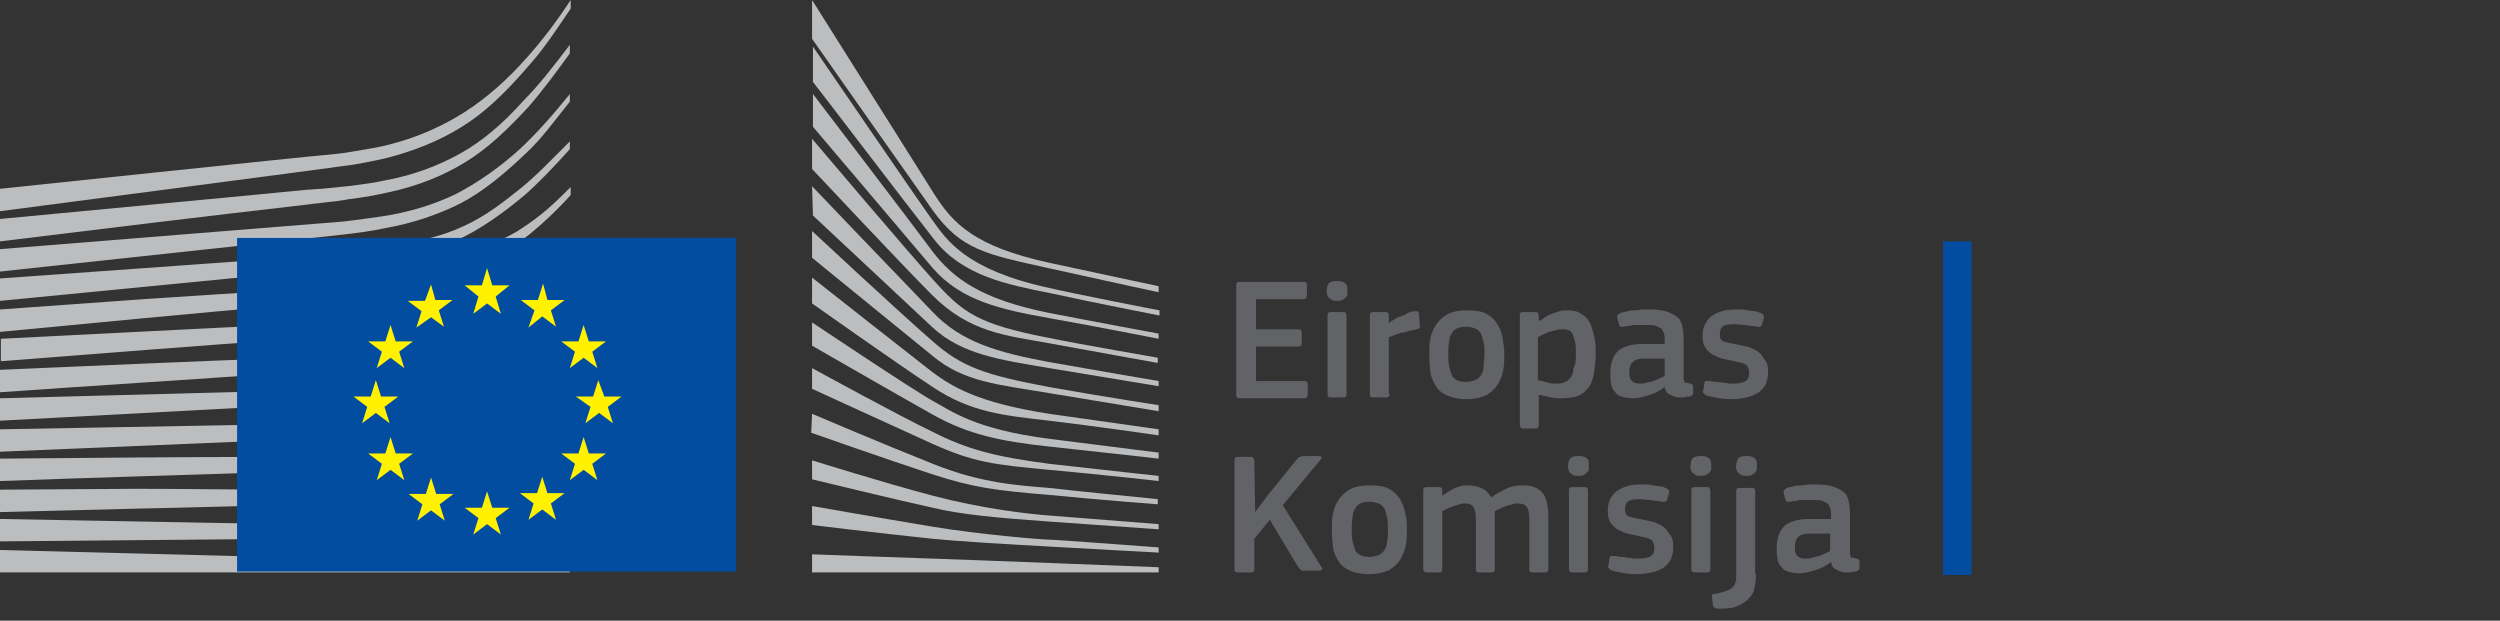 <?xml version="1.0" encoding="utf-8" ?>
<!-- Generator: Adobe Illustrator 19.2.0, SVG Export Plug-In . SVG Version: 6.00 Build 0)  -->
<svg
  version="1.1"
  id="Layer_1"
  xmlns:sketch="http://www.bohemiancoding.com/sketch/ns"
  xmlns="http://www.w3.org/2000/svg"
  xmlns:xlink="http://www.w3.org/1999/xlink"
  x="0px"
  y="0px"
  viewBox="0 0 290 72"
  style="enable-background:new 0 0 290 72;"
  xml:space="preserve"
>
<rect x="0" y="0" width="290" height="72" fill="#333333" stroke="none"/>
<style type="text/css">
.st0 {
  fill: #bbbdbf;
}
.st1 {
  fill: #034da1;
}
.st2 {
  fill: #fff100;
}
.st3 {
  enable-background: new;
}
.st4 {
  fill: #626366;
}
  </style>
<g>
	<g id="Page-1" sketch:type="MSPage">
		<g
        id="Version-2-menu"
        transform="translate(-131, -108)"
        sketch:type="MSArtboardGroup"
      >
			<g
          id="Site-header"
          transform="translate(131, 108)"
          sketch:type="MSLayerGroup"
        >
				<g id="logo-copy">
					<g id="Group-20">
						<g id="Group-18-Copy" sketch:type="MSShapeGroup">
							<path
                  id="Fill-40"
                  class="st0"
                  d="M0,24.5c0,0,39.8-5.2,41-5.4c1.7-0.3,3.3-0.6,4.7-1c3.2-0.9,6.2-2.2,8.8-4
								c2.5-1.7,4.9-4.2,7.2-6.9c1.5-1.7,3-4,4.5-6.2V0c-1.7,2.6-3.4,4.8-5.1,6.7c-2.3,2.6-4.7,4.7-7.2,6.3s-5.4,2.9-8.5,3.7
								c-1.4,0.4-2.9,0.6-4.6,0.9c-1.1,0.2-2.2,0.3-3.3,0.4C37,18,0,21.9,0,21.9V24.5z"
                />
							<path
                  id="Fill-41"
                  class="st0"
                  d="M53.4,17.8c-2.5,1.4-5.4,2.5-8.6,3.1c-1.4,0.3-2.8,0.5-4.5,0.7c-1,0.1-2,0.2-3,0.3
								c-0.5,0-1.1,0.1-1.6,0.1C23.5,23.2,11.4,24.3,0,25.4V28c11.4-1.4,23.7-2.9,35.9-4.3c0.5-0.1,1.1-0.1,1.6-0.2
								c1-0.1,2-0.2,3-0.4c1.7-0.2,3.3-0.5,4.6-0.8c3.3-0.7,6.3-1.9,8.9-3.5c2.6-1.6,4.8-3.7,7.3-6.4c1.5-1.7,3.2-4,4.8-6.2v-1
								c-1.9,2.5-3.6,4.7-5.4,6.5C58.3,14.4,55.9,16.4,53.4,17.8"
                />
							<path
                  id="Fill-42"
                  class="st0"
                  d="M60.4,17.2c-2.4,2.2-5,4-7.5,5.3c-2.5,1.2-5.3,2.1-8.6,2.6c-1.4,0.2-2.8,0.4-4.5,0.6
								L0,28.9v2.6l35.3-3.8l4.6-0.5c1.7-0.2,3.2-0.4,4.6-0.7c3.4-0.6,6.3-1.6,8.9-2.9c2.7-1.4,5.3-3.6,7.8-6
								c1.7-1.6,3.2-3.7,4.9-5.8v-0.9C64.1,13.4,62.3,15.4,60.4,17.2"
                />
							<path
                  id="Fill-43"
                  class="st0"
                  d="M50.8,30.6c-2.3,1.3-4,2.1-7.3,2.4c-2,0.2-4,0.3-6,0.4c-1,0-1.9,0.1-2.9,0.2
								c-6,0.3-11.9,0.7-17.9,1.1L0,35.9v2.6l16.8-1.6c5.4-0.5,11.7-1.1,17.9-1.6l4.5-0.3c1.7-0.1,3.2-0.3,4.5-0.5
								c3.4-0.4,6.3-1.1,8.9-2.1c2.8-1,5.4-2.7,8-4.6c2.4-1.7,5.6-5.1,5.6-5.2v-0.9c-2.1,2.1-3.4,3.3-5.7,4.8
								C57.6,28.5,52.9,29.5,50.8,30.6"
                />
							<path
                  id="Fill-44"
                  class="st0"
                  d="M51.6,35.6c-2.5,0.7-5.3,1.2-8.6,1.5c-1.3,0.1-2.8,0.2-4.4,0.3l-4.4,0.2
								c-11,0.5-22,1.1-34.1,1.7v2.6C11.7,41,23,40.1,34.4,39.3l4.4-0.3c1.7-0.1,3.1-0.2,4.5-0.4c3.4-0.4,6.3-1,8.8-1.8
								c2.8-0.9,5.6-2.2,8.2-3.9c1.9-1.2,3.9-2.7,5.9-4.5l0,0c-2.2,1.9-4.3,2.3-6.4,3.6C57.1,33.6,54.4,34.8,51.6,35.6"
                />
							<path
                  id="Fill-45"
                  class="st0"
                  d="M51.2,39.9c-2.5,0.6-5.3,1-8.6,1.2c-1.3,0.1-2.7,0.2-4.4,0.2l-4.4,0.2
								C22.7,41.9,11.5,42.4,0,42.9v2.6c11.4-0.8,22.6-1.5,33.9-2.3l4.4-0.3c1.7-0.1,3.1-0.2,4.4-0.3c3.4-0.3,6.2-0.8,8.8-1.5
								c2.9-0.8,5.7-1.9,8.4-3.3c2.1-1.1,4.1-2.4,6.2-4v-1.1c-2.3,1.7-4.5,3-6.7,4.1C56.8,38.2,54,39.2,51.2,39.9"
                />
							<path
                  id="Fill-46"
                  class="st0"
                  d="M50.8,44.1c-2.5,0.5-5.3,0.8-8.6,0.9c-1.3,0.1-2.6,0.1-4.3,0.2L0,46.2v2.6L33.6,47l4.4-0.2
								c1.7-0.1,3.1-0.2,4.4-0.3c3.4-0.3,6.1-0.6,8.7-1.2c2.9-0.6,5.8-1.5,8.5-2.7c2.2-0.9,4.3-2,6.6-3.4v-1c-2.4,1.4-4.7,2.5-7,3.4
								C56.5,42.8,53.7,43.6,50.8,44.1"
                />
							<path
                  id="Fill-47"
                  class="st0"
                  d="M50.5,48.3c-4.7,0.6-9.4,0.7-14.1,0.8c-1.1,0-2.1,0-3.2,0.1L0,49.8v2.6L33.3,51
								c1.1,0,2.1-0.1,3.2-0.1c4.7-0.2,9.5-0.4,14.2-1.1c3-0.5,5.9-1.2,8.5-2.1c2.2-0.7,4.5-1.7,6.8-2.9v-1
								c-2.4,1.1-4.9,2.1-7.2,2.8C56.3,47.3,53.5,48,50.5,48.3"
                />
							<path
                  id="Fill-48"
                  class="st0"
                  d="M50.3,52.6C45.9,53,41.5,53,37.1,53c-1.3,0-2.7,0-4,0c-11,0-22,0.1-33.1,0.2v2.6
								c10.6-0.4,21.9-0.7,33.2-1.1c1.3,0,2.7-0.1,4-0.1c4.3-0.1,8.8-0.2,13.2-0.7c3.1-0.3,5.9-0.8,8.6-1.5c2.3-0.6,4.7-1.4,7.2-2.3
								v-0.9c-2.5,0.9-5,1.6-7.4,2.2C56.1,52,53.3,52.4,50.3,52.6"
                />
							<path
                  id="Fill-49"
                  class="st0"
                  d="M50.1,56.8c-1.8,0.1-3.8,0.1-6,0.1c-0.8,0-1.7,0-2.5,0L33,56.8c-5.9,0-11.7-0.1-17.2-0.1
								L0,56.8v2.6L15.9,59c5.5-0.1,11.3-0.3,17.1-0.4l8.6-0.1c2.4,0,5.5-0.1,8.6-0.3s5.9-0.5,8.6-0.9c2.4-0.4,4.9-0.9,7.4-1.5v-0.9
								c-2.5,0.6-5.1,1.1-7.5,1.4C55.9,56.5,53.2,56.7,50.1,56.8"
                />
							<path
                  id="Fill-50"
                  class="st0"
                  d="M41.5,60.9l-8.6-0.1C22,60.6,11.1,60.4,0,60.2v2.6c10.6-0.1,21.8-0.2,32.9-0.3l8.6-0.1
								c2.9,0,5.7-0.1,8.6-0.2c5.9-0.2,11.1-0.6,16.1-1.3V60c-4.9,0.5-10.2,0.8-16.1,0.9C47.2,60.9,44.3,60.9,41.5,60.9"
                />
							<path id="Fill-51" class="st0" d="M66.1,65.5L0,63.8v2.6h66.1V65.5z" />
							<path
                  id="Fill-52"
                  class="st0"
                  d="M60.2,22c-2.5,2-4.5,3.5-7.5,4.7c-2.7,1.1-5.6,1.5-8.8,2c-2.1,0.3-4.3,0.7-6.4,0.9
								c-0.9,0.1-1.7,0.1-2.6,0.2L0,32.3v2.6l34.9-3.4l4.5-0.4c1.7-0.2,3.2-0.3,4.6-0.6c3.4-0.5,6.3-1.4,8.9-2.6
								c2.7-1.2,5.5-3.2,8-5.3c1.7-1.5,3.4-3.3,5.2-5.3v-0.9C63.9,18.6,62.1,20.5,60.2,22"
                />
							<path
                  id="Fill-53"
                  class="st0"
                  d="M94.2,0c0,0,11.9,18.9,14.1,22.4s4.7,6.2,13.5,8.1s12.6,2.7,12.6,2.7v0.7
								c0,0-5.6-1.2-12.8-2.8c-7.2-1.6-10.1-2.1-13.4-6.7c-2.7-3.8-14-19.9-14-19.9L94.2,0z"
                />
							<path
                  id="Fill-54"
                  class="st0"
                  d="M94.2,21.6c0,0,10.8,11.3,14,14.6c3.3,3.5,7.6,4.7,13.5,5.8c5.6,1,12.7,2.2,12.7,2.2v0.6
								c0,0-6.7-1.1-12.7-2.1c-5.9-1-10.1-1.6-13.5-4.7c-3-2.8-13.9-13-13.9-13L94.2,21.6L94.2,21.6z"
                />
							<path
                  id="Fill-55"
                  class="st0"
                  d="M94.2,26.8c0,0,10.3,9.6,14,12.8c3.4,3,6.1,3.9,13.5,5.3c7.4,1.3,12.7,2.1,12.7,2.1v0.7
								c0,0-6.7-1.1-12.7-2.1s-9.9-1.3-13.5-4.3c-4.2-3.4-14-11.4-14-11.4V26.8z"
                />
							<path
                  id="Fill-56"
                  class="st0"
                  d="M94.2,32.2c0,0,11.8,9.3,14,11c2.2,1.6,5.1,3.5,13.5,4.8c8.4,1.2,12.7,1.8,12.7,1.8v0.7
								c0,0-7.6-1.1-12.7-1.7c-5.1-0.6-9-0.9-13.5-3.9c-4.4-2.9-14-9.7-14-9.7V32.2z"
                />
							<path
                  id="Fill-57"
                  class="st0"
                  d="M94.2,37.4c0,0,11.8,7.9,14,9.1c2.2,1.2,4.9,3.3,13.5,4.4c8.6,1.1,12.7,1.6,12.7,1.6v0.7
								c0,0-7.1-0.8-12.7-1.4c-5.6-0.6-9.4-1.4-13.5-3.7s-14-8-14-8V37.4z"
                />
							<path
                  id="Fill-58"
                  class="st0"
                  d="M94.2,42.7c0,0,10.4,5.7,14,7.4c3.9,2,7.3,2.9,13.5,3.7c6.1,0.7,12.7,1.4,12.7,1.4v0.6
								c0,0-6.1-0.7-12.7-1.3c-6.5-0.6-8.8-0.9-13.5-3c-4.2-1.9-14-6.4-14-6.4V42.7z"
                />
							<path
                  id="Fill-59"
                  class="st0"
                  d="M94.2,48c0,0,8.2,3.5,14,5.8c5.7,2.3,10,2.5,13.5,2.8c1.5,0.2,12.6,1.3,12.6,1.3v0.6
								c0,0-6.6-0.5-12.7-1.1c-6-0.5-8.6-0.8-13.5-2.4c-4.9-1.6-14-4.8-14-4.8L94.2,48L94.2,48z"
                />
							<path
                  id="Fill-60"
                  class="st0"
                  d="M94.2,53.4c0,0,8.3,2.6,14,4.1s10.9,2.1,13.5,2.3s12.7,1,12.7,1v0.6c0,0-5.7-0.4-12.7-0.9
								c-5.7-0.4-10.2-0.8-13.5-1.6c-3.7-0.8-14-3.3-14-3.3V53.4z"
                />
							<path
                  id="Fill-61"
                  class="st0"
                  d="M94.2,58.7c0,0,6.8,1.2,14,2.4c5.4,0.9,12.7,1.5,13.5,1.5s12.7,0.9,12.7,0.9v0.6
								c0,0-7.6-0.4-12.7-0.7c-5.3-0.3-10.5-0.6-13.5-0.9c-6.7-0.7-14-1.6-14-1.6V58.7z"
                />
							<path
                  id="Fill-62"
                  class="st0"
                  d="M94.2,64.3c0,0,10.7,0.4,14,0.5s26.2,1,26.2,1v0.6H94.2V64.3z"
                />
							<path
                  id="Fill-63"
                  class="st0"
                  d="M121.7,33.4c-9.7-2.1-11.9-5.6-13.5-7.8S94.3,5.4,94.3,5.4v4.1c0.5,0.6,11,14.4,14,18.2
								c3.3,4.3,8.5,5.3,13.5,6.3c5,1.1,12.7,2.6,12.7,2.6V36C134.4,36,124.2,34,121.7,33.4"
                />
							<path
                  id="Fill-64"
                  class="st0"
                  d="M121.7,36.3c-8-1.6-11.2-4.1-13.5-7.1c-2.3-3.1-13.9-18.3-13.9-18.3v3.8
								c0.5,0.6,11.1,13.1,13.9,16.4c3.3,3.8,7.9,4.8,13.5,5.8s12.7,2.4,12.7,2.4v-0.6C134.4,38.7,126.3,37.2,121.7,36.3"
                />
							<path
                  id="Fill-65"
                  class="st0"
                  d="M121.7,39.2c-8.3-1.6-10-2.9-13.5-6.8c-2.2-2.4-13.5-15.7-14-16.3v3.5
								c0,0,10.5,11.2,13.9,14.6c4.4,4.4,8.6,4.7,13.5,5.6c4.9,0.9,12.7,2.3,12.7,2.3v-0.6C134.4,41.5,125,39.9,121.7,39.2"
                />
							<path id="Fill-66" class="st1" d="M85.4,27.6H27.5v38.7h57.9V27.6z" />
							<path
                  id="Fill-67"
                  class="st2"
                  d="M57.1,33.1h2l-1.6,1.3l0.6,2l-1.6-1.2l-1.6,1.2l0.6-2l-1.6-1.3h2l0.6-2L57.1,33.1z"
                />
							<path
                  id="Fill-68"
                  class="st2"
                  d="M57.1,58.9h2l-1.6,1.2l0.6,1.9l-1.6-1.2L54.9,62l0.6-1.9l-1.6-1.2h2l0.6-1.9L57.1,58.9z"
                />
							<path
                  id="Fill-69"
                  class="st2"
                  d="M63.5,57.2h2l-1.6,1.2l0.6,1.9l-1.6-1.2l-1.6,1.2l0.6-1.9l-1.6-1.2h2l0.6-1.9L63.5,57.2z"
                />
							<path
                  id="Fill-70"
                  class="st2"
                  d="M63.5,34.8h2L63.9,36l0.6,1.9l-1.6-1.2L61.3,38l0.7-2l-1.6-1.2h2l0.6-1.9L63.5,34.8z"
                />
							<path
                  id="Fill-71"
                  class="st2"
                  d="M68.3,39.6h2l-1.6,1.2l0.6,1.9l-1.6-1.2l-1.6,1.2l0.6-1.9l-1.6-1.2h2l0.6-1.9L68.3,39.6z"
                />
							<path
                  id="Fill-72"
                  class="st2"
                  d="M68.3,52.6h2l-1.6,1.2l0.6,1.9l-1.6-1.2l-1.6,1.2l0.6-1.9l-1.6-1.2h2l0.6-1.9L68.3,52.6z"
                />
							<path
                  id="Fill-73"
                  class="st2"
                  d="M70.1,46h2l-1.6,1.2l0.6,1.9l-1.6-1.2l-1.6,1.2l0.6-1.9L66.8,46h2l0.6-1.9L70.1,46z"
                />
							<path
                  id="Fill-74"
                  class="st2"
                  d="M50.5,34.8h2L50.9,36l0.6,1.9L50,36.8L48.3,38l0.6-1.9l-1.6-1.2h2L50,33L50.5,34.8z"
                />
							<path
                  id="Fill-75"
                  class="st2"
                  d="M45.9,39.6h2l-1.6,1.2l0.6,1.9l-1.6-1.2l-1.6,1.2l0.6-1.9l-1.6-1.2h2l0.6-1.9L45.9,39.6z"
                />
							<path
                  id="Fill-76"
                  class="st2"
                  d="M44.2,46h2l-1.6,1.2l0.6,1.9l-1.6-1.2L42,49.1l0.6-1.9L41,46h2l0.6-1.9L44.2,46z"
                />
							<path
                  id="Fill-77"
                  class="st2"
                  d="M45.9,52.6h2l-1.6,1.2l0.6,1.9l-1.6-1.2l-1.6,1.2l0.6-1.9l-1.6-1.2h2l0.6-1.9L45.9,52.6z"
                />
							<path
                  id="Fill-78"
                  class="st2"
                  d="M50.6,57.3h2L51,58.5l0.6,1.9L50,59.2l-1.6,1.2l0.6-1.9l-1.6-1.2h2l0.6-1.9L50.6,57.3z"
                />
						</g>
					</g>
				</g>
			</g>
		</g>
	</g>
	<g class="st3">
		<path
        class="st4"
        d="M143.4,33.1c0-0.3,0.1-0.4,0.4-0.4h7.4c0.3,0,0.4,0.1,0.4,0.4v1.2c0,0.2-0.1,0.4-0.4,0.4h-5.5v3.5h4.9
			c0.3,0,0.4,0.1,0.4,0.4v1.2c0,0.2-0.1,0.4-0.4,0.4h-4.9v4h5.6c0.2,0,0.4,0.1,0.4,0.4v1.2c0,0.2-0.1,0.4-0.4,0.4h-7.5
			c-0.3,0-0.4-0.1-0.4-0.4V33.1z"
      />
		<path
        class="st4"
        d="M156.3,33.6c0,0.2,0,0.3,0,0.5c0,0.1-0.1,0.3-0.2,0.4c-0.1,0.1-0.2,0.2-0.4,0.3c-0.2,0.1-0.4,0.1-0.6,0.1
			c-0.3,0-0.5,0-0.6-0.1c-0.2-0.1-0.3-0.2-0.4-0.3c-0.1-0.1-0.1-0.2-0.2-0.4c0-0.1,0-0.3,0-0.4c0-0.3,0.1-0.6,0.2-0.8
			c0.2-0.2,0.5-0.3,1-0.3c0.5,0,0.8,0.1,1,0.3C156.2,33,156.3,33.3,156.3,33.6z M156.2,45.7c0,0.1,0,0.2-0.1,0.3
			c0,0.1-0.1,0.1-0.3,0.1h-1.4c-0.3,0-0.4-0.1-0.4-0.4v-9.1c0-0.3,0.1-0.4,0.4-0.4h1.4c0.1,0,0.2,0,0.3,0.1c0,0.1,0.1,0.2,0.1,0.3
			V45.7z"
      />
		<path
        class="st4"
        d="M161.2,45.7c0,0.3-0.1,0.4-0.4,0.4h-1.5c-0.3,0-0.4-0.1-0.4-0.4v-9.1c0-0.3,0.1-0.4,0.4-0.4h1.4
			c0.3,0,0.4,0.1,0.4,0.4v0.9l0,0c0.1-0.1,0.3-0.3,0.6-0.4c0.2-0.2,0.5-0.3,0.8-0.4s0.6-0.2,0.8-0.4c0.3-0.1,0.5-0.2,0.8-0.2
			c0.1,0,0.2,0,0.3,0c0.1,0,0.1,0.1,0.2,0.3l0.1,1.3c0,0.1,0,0.3,0,0.3c0,0.1-0.1,0.1-0.4,0.2c-0.3,0.1-0.6,0.1-0.9,0.2
			s-0.6,0.2-0.9,0.2c-0.3,0.1-0.6,0.2-0.8,0.3c-0.3,0.1-0.5,0.2-0.6,0.2V45.7z"
      />
		<path
        class="st4"
        d="M174.5,41c0,0.6,0,1.2-0.1,1.8c-0.1,0.6-0.3,1.2-0.6,1.7c-0.3,0.5-0.7,0.9-1.3,1.3c-0.6,0.3-1.4,0.5-2.4,0.5
			c-1,0-1.8-0.2-2.4-0.5s-1-0.7-1.3-1.3c-0.3-0.5-0.5-1.1-0.5-1.7c-0.1-0.6-0.1-1.2-0.1-1.8c0-0.5,0-1,0.1-1.6s0.3-1.1,0.6-1.6
			c0.3-0.5,0.7-0.9,1.3-1.3c0.6-0.3,1.3-0.5,2.3-0.5c1,0,1.8,0.1,2.3,0.4c0.6,0.3,1,0.7,1.3,1.2c0.3,0.5,0.5,1,0.6,1.6
			C174.4,39.8,174.5,40.4,174.5,41z M172.2,41.1c0-0.5,0-1-0.1-1.4s-0.2-0.7-0.3-1c-0.2-0.3-0.4-0.5-0.7-0.6
			c-0.3-0.1-0.6-0.2-1.1-0.2c-0.4,0-0.8,0.1-1,0.2s-0.5,0.3-0.6,0.6c-0.2,0.3-0.3,0.6-0.3,1c-0.1,0.4-0.1,0.9-0.1,1.4
			c0,0.5,0,1,0.1,1.4c0.1,0.4,0.2,0.7,0.3,1c0.1,0.3,0.4,0.5,0.6,0.6s0.6,0.2,1,0.2c0.5,0,0.8-0.1,1.1-0.2c0.3-0.1,0.5-0.3,0.7-0.6
			c0.2-0.3,0.3-0.6,0.3-1S172.2,41.7,172.2,41.1z"
      />
		<path
        class="st4"
        d="M185.1,41.1c0,0.8-0.1,1.5-0.2,2.2c-0.1,0.6-0.3,1.2-0.6,1.6c-0.3,0.4-0.7,0.8-1.2,1c-0.5,0.2-1.2,0.3-2,0.3
			c-0.3,0-0.7,0-1.2-0.1c-0.4-0.1-0.9-0.2-1.4-0.3l0,0v3.5c0,0.1,0,0.2-0.1,0.3s-0.2,0.1-0.3,0.1h-1.4c-0.2,0-0.3,0-0.3-0.1
			c0-0.1-0.1-0.2-0.1-0.3V36.6c0-0.3,0.1-0.4,0.4-0.4h1.4c0.1,0,0.2,0,0.3,0.1s0.1,0.2,0.1,0.3v0.6l0.1,0c0.2-0.1,0.4-0.2,0.6-0.4
			c0.2-0.1,0.5-0.3,0.8-0.4c0.3-0.1,0.6-0.2,0.9-0.3c0.3-0.1,0.6-0.1,0.9-0.1c0.7,0,1.2,0.1,1.6,0.4c0.4,0.2,0.8,0.6,1,1
			c0.2,0.4,0.4,1,0.5,1.6C185.1,39.6,185.1,40.3,185.1,41.1z M182.8,41.1c0-0.6,0-1.2-0.1-1.5s-0.2-0.7-0.3-0.9
			c-0.1-0.2-0.3-0.4-0.5-0.4c-0.2-0.1-0.4-0.1-0.7-0.1c-0.2,0-0.4,0-0.7,0.1c-0.3,0.1-0.5,0.1-0.8,0.2c-0.2,0.1-0.5,0.2-0.7,0.3
			c-0.2,0.1-0.4,0.2-0.6,0.3v5c0.5,0.1,0.9,0.2,1.2,0.3s0.7,0.1,1.1,0.1c0.4,0,0.7-0.1,0.9-0.2c0.2-0.1,0.4-0.3,0.6-0.5
			c0.2-0.3,0.3-0.6,0.3-1C182.8,42.2,182.8,41.7,182.8,41.1z"
      />
		<path
        class="st4"
        d="M193.1,44.9c-0.5,0.4-1.1,0.7-1.7,0.9c-0.6,0.2-1.3,0.4-2,0.4c-0.5,0-1-0.1-1.3-0.2c-0.4-0.1-0.6-0.3-0.8-0.6
			c-0.2-0.2-0.4-0.5-0.4-0.9c-0.1-0.3-0.1-0.7-0.1-1.2c0-1.2,0.3-2,0.9-2.6c0.6-0.5,1.6-0.8,2.8-0.8h2.6v-0.5c0-0.3,0-0.5-0.1-0.8
			c-0.1-0.2-0.2-0.4-0.3-0.5c-0.2-0.1-0.4-0.2-0.6-0.3c-0.3-0.1-0.6-0.1-1-0.1c-0.2,0-0.4,0-0.6,0s-0.5,0-0.7,0
			c-0.2,0-0.5,0-0.7,0.1c-0.2,0-0.5,0-0.7,0.1c-0.2,0-0.3,0-0.4,0c-0.1,0-0.1-0.1-0.2-0.3l-0.2-0.7c0-0.1,0-0.2,0-0.3
			s0.2-0.2,0.4-0.3c0.2-0.1,0.5-0.1,0.8-0.2c0.3-0.1,0.6-0.1,0.9-0.1s0.6-0.1,0.9-0.1c0.3,0,0.6,0,0.8,0c0.9,0,1.6,0.1,2.1,0.3
			c0.5,0.2,0.9,0.4,1.2,0.7c0.3,0.3,0.4,0.7,0.5,1.2c0.1,0.5,0.1,1,0.1,1.5v3.9c0,0.2,0,0.4,0,0.5s0.1,0.2,0.1,0.3s0.1,0.1,0.2,0.1
			c0.1,0,0.2,0,0.4,0.1c0.1,0,0.2,0,0.3,0.1s0.1,0.1,0.1,0.2v0.8c0,0.2-0.2,0.4-0.5,0.4c-0.2,0-0.3,0-0.5,0.1c-0.2,0-0.3,0-0.5,0
			c-0.5,0-0.8-0.1-1.1-0.3C193.4,45.7,193.2,45.4,193.1,44.9L193.1,44.9z M193,41.6h-2.4c-0.5,0-0.9,0.1-1.2,0.4
			c-0.3,0.2-0.4,0.7-0.4,1.3c0,0.4,0.1,0.7,0.3,0.9s0.5,0.3,1,0.3c0.2,0,0.4,0,0.7-0.1c0.3-0.1,0.5-0.1,0.8-0.2
			c0.3-0.1,0.5-0.2,0.7-0.3c0.2-0.1,0.5-0.2,0.6-0.3V41.6z"
      />
		<path
        class="st4"
        d="M205.1,43.1c0,0.6-0.1,1.1-0.3,1.5c-0.2,0.4-0.5,0.7-0.9,1c-0.4,0.2-0.8,0.4-1.3,0.5s-1,0.2-1.5,0.2
			c-0.5,0-1.1,0-1.6-0.1c-0.6-0.1-1.1-0.2-1.5-0.3c-0.2-0.1-0.3-0.2-0.4-0.3c-0.1-0.1-0.1-0.2,0-0.4l0.1-0.7c0-0.2,0.1-0.3,0.2-0.3
			c0.1,0,0.2,0,0.4,0c0.2,0,0.5,0.1,0.7,0.1c0.3,0,0.5,0,0.8,0.1c0.3,0,0.5,0,0.7,0.1c0.2,0,0.4,0,0.6,0c0.6,0,1.1-0.1,1.4-0.3
			c0.3-0.2,0.4-0.5,0.4-0.9c0-0.2,0-0.4-0.1-0.6s-0.1-0.3-0.3-0.4s-0.3-0.2-0.5-0.2c-0.2-0.1-0.5-0.1-0.8-0.2
			c-0.5-0.1-1-0.2-1.4-0.3c-0.4-0.1-0.8-0.3-1.2-0.5c-0.3-0.2-0.6-0.5-0.8-0.8c-0.2-0.3-0.3-0.8-0.3-1.3c0-1,0.3-1.7,1-2.3
			c0.7-0.5,1.6-0.8,2.7-0.8c0.2,0,0.4,0,0.7,0s0.5,0,0.8,0.1c0.3,0,0.5,0.1,0.8,0.1s0.5,0.1,0.7,0.2c0.3,0.1,0.5,0.3,0.4,0.6
			l-0.2,0.7c0,0.1-0.1,0.2-0.2,0.3c-0.1,0-0.2,0-0.4,0c-0.4-0.1-0.9-0.1-1.4-0.2c-0.5,0-0.9-0.1-1.3-0.1c-0.6,0-1.1,0.1-1.3,0.3
			c-0.2,0.2-0.3,0.5-0.3,0.9c0,0.4,0.1,0.6,0.4,0.8c0.3,0.1,0.7,0.2,1.3,0.3c0.5,0.1,0.9,0.2,1.4,0.3s0.8,0.3,1.2,0.5
			c0.3,0.2,0.6,0.5,0.8,0.9C205,42,205.1,42.5,205.1,43.1z"
      />
	</g>
	<g class="st3">
		<path
        class="st4"
        d="M145.6,59.4l1.5-2l3.4-4.2c0.1-0.1,0.2-0.2,0.3-0.2s0.2-0.1,0.4-0.1h1.8c0.1,0,0.2,0,0.3,0.1
			c0,0.1,0,0.2-0.1,0.3l-4.4,5.3l4.5,7.2c0.1,0.1,0.1,0.2,0,0.3c-0.1,0.1-0.1,0.1-0.2,0.1h-1.8c-0.2,0-0.3,0-0.4-0.1
			c-0.1-0.1-0.2-0.2-0.3-0.3l-3.3-5.5l-1.8,2.2V66c0,0.1,0,0.2-0.1,0.3c0,0.1-0.1,0.1-0.3,0.1h-1.5c-0.3,0-0.4-0.1-0.4-0.4V53.4
			c0-0.3,0.1-0.4,0.4-0.4h1.5c0.1,0,0.2,0,0.3,0.1c0,0.1,0.1,0.2,0.1,0.3L145.6,59.4L145.6,59.4z"
      />
		<path
        class="st4"
        d="M163.2,61.3c0,0.6,0,1.2-0.1,1.8s-0.3,1.2-0.6,1.7c-0.3,0.5-0.7,0.9-1.3,1.3c-0.6,0.3-1.4,0.5-2.4,0.5
			c-1,0-1.8-0.2-2.4-0.5c-0.6-0.3-1-0.7-1.3-1.3c-0.3-0.5-0.5-1.1-0.5-1.7c-0.1-0.6-0.1-1.2-0.1-1.8c0-0.5,0-1,0.1-1.6
			c0.1-0.6,0.3-1.1,0.6-1.6s0.7-0.9,1.3-1.3c0.6-0.3,1.3-0.5,2.3-0.5c1,0,1.8,0.1,2.3,0.4c0.6,0.3,1,0.7,1.3,1.2
			c0.3,0.5,0.5,1,0.6,1.6C163.2,60.1,163.2,60.7,163.2,61.3z M161,61.4c0-0.5,0-1-0.1-1.4c-0.1-0.4-0.2-0.7-0.3-1
			c-0.2-0.3-0.4-0.5-0.7-0.6c-0.3-0.1-0.6-0.2-1.1-0.2c-0.4,0-0.8,0.1-1,0.2s-0.5,0.3-0.6,0.6c-0.2,0.3-0.3,0.6-0.3,1
			c-0.1,0.4-0.1,0.9-0.1,1.4c0,0.5,0,1,0.1,1.4c0.1,0.4,0.2,0.7,0.3,1s0.4,0.5,0.6,0.6s0.6,0.2,1,0.2c0.5,0,0.8-0.1,1.1-0.2
			c0.3-0.1,0.5-0.3,0.7-0.6c0.2-0.3,0.3-0.6,0.3-1C161,62.4,161,62,161,61.4z"
      />
		<path
        class="st4"
        d="M179.5,66.3c0,0.1-0.1,0.1-0.3,0.1h-1.4c-0.3,0-0.4-0.1-0.4-0.4v-5.7c0-0.7-0.1-1.3-0.3-1.5
			c-0.2-0.3-0.6-0.4-1.1-0.4c-0.2,0-0.4,0-0.6,0.1c-0.2,0.1-0.5,0.1-0.7,0.2c-0.2,0.1-0.5,0.2-0.7,0.3c-0.2,0.1-0.4,0.2-0.6,0.3
			c0,0.1,0,0.2,0,0.4s0,0.4,0,0.6V66c0,0.1,0,0.2-0.1,0.3c-0.1,0.1-0.2,0.1-0.3,0.1h-1.5c-0.2,0-0.3-0.1-0.3-0.4v-5.8
			c0-0.6-0.1-1.1-0.3-1.4c-0.2-0.3-0.5-0.4-1-0.4c-0.2,0-0.4,0-0.6,0.1s-0.4,0.1-0.7,0.2c-0.2,0.1-0.5,0.2-0.7,0.3s-0.4,0.2-0.6,0.3
			V66c0,0.3-0.1,0.4-0.4,0.4h-1.4c-0.2,0-0.4-0.1-0.4-0.4v-9.1c0-0.3,0.1-0.4,0.4-0.4h1.4c0.3,0,0.4,0.1,0.4,0.4v0.6l0,0
			c0.2-0.1,0.4-0.3,0.6-0.4s0.5-0.3,0.7-0.4s0.5-0.2,0.8-0.3c0.3-0.1,0.5-0.1,0.8-0.1c0.6,0,1.1,0.1,1.6,0.3s0.9,0.6,1.2,1.1
			c0.5-0.4,1.1-0.7,1.7-1c0.6-0.3,1.2-0.4,1.9-0.4c0.7,0,1.2,0.1,1.6,0.3c0.4,0.2,0.7,0.5,0.9,0.8c0.2,0.3,0.3,0.7,0.4,1.2
			c0.1,0.5,0.1,0.9,0.1,1.4V66C179.6,66.1,179.6,66.2,179.5,66.3z"
      />
		<path
        class="st4"
        d="M184.3,53.9c0,0.2,0,0.3,0,0.5s-0.1,0.3-0.2,0.4c-0.1,0.1-0.2,0.2-0.4,0.3c-0.2,0.1-0.4,0.1-0.6,0.1
			c-0.3,0-0.5,0-0.6-0.1c-0.2-0.1-0.3-0.2-0.4-0.3c-0.1-0.1-0.1-0.2-0.2-0.4c0-0.1,0-0.3,0-0.4c0-0.3,0.1-0.6,0.2-0.8
			c0.2-0.2,0.5-0.3,1-0.3c0.5,0,0.8,0.1,1,0.3C184.3,53.3,184.3,53.6,184.3,53.9z M184.2,66c0,0.1,0,0.2-0.1,0.3s-0.1,0.1-0.3,0.1
			h-1.4c-0.3,0-0.4-0.1-0.4-0.4v-9.1c0-0.3,0.1-0.4,0.4-0.4h1.4c0.1,0,0.2,0,0.3,0.1s0.1,0.2,0.1,0.3V66z"
      />
		<path
        class="st4"
        d="M194.1,63.4c0,0.6-0.1,1.1-0.3,1.5c-0.2,0.4-0.5,0.7-0.9,1c-0.4,0.2-0.8,0.4-1.3,0.5s-1,0.2-1.5,0.2
			c-0.5,0-1.1,0-1.6-0.1c-0.6-0.1-1.1-0.2-1.5-0.3c-0.2-0.1-0.3-0.2-0.4-0.3c-0.1-0.1-0.1-0.2,0-0.4l0.1-0.7c0-0.2,0.1-0.3,0.2-0.3
			c0.1,0,0.2,0,0.4,0c0.2,0,0.5,0.1,0.7,0.1c0.3,0,0.5,0,0.8,0.1c0.3,0,0.5,0,0.7,0.1c0.2,0,0.4,0,0.6,0c0.6,0,1.1-0.1,1.4-0.3
			c0.3-0.2,0.4-0.5,0.4-0.9c0-0.2,0-0.4-0.1-0.6s-0.1-0.3-0.3-0.4s-0.3-0.2-0.5-0.2c-0.2-0.1-0.5-0.1-0.8-0.2
			c-0.5-0.1-1-0.2-1.4-0.3c-0.4-0.1-0.8-0.3-1.2-0.5c-0.3-0.2-0.6-0.5-0.8-0.8c-0.2-0.3-0.3-0.8-0.3-1.3c0-1,0.3-1.7,1-2.3
			c0.7-0.5,1.6-0.8,2.7-0.8c0.2,0,0.4,0,0.7,0s0.5,0,0.8,0.1c0.3,0,0.5,0.1,0.8,0.1s0.5,0.1,0.7,0.2c0.3,0.1,0.5,0.3,0.4,0.6
			l-0.2,0.7c0,0.1-0.1,0.2-0.2,0.3c-0.1,0-0.2,0-0.4,0c-0.4-0.1-0.9-0.1-1.4-0.2c-0.5,0-0.9-0.1-1.3-0.1c-0.6,0-1.1,0.1-1.3,0.3
			c-0.2,0.2-0.3,0.5-0.3,0.9c0,0.4,0.1,0.6,0.4,0.8c0.3,0.1,0.7,0.2,1.3,0.3c0.5,0.1,0.9,0.2,1.4,0.3s0.8,0.3,1.2,0.5
			c0.3,0.2,0.6,0.5,0.8,0.9C194,62.3,194.1,62.8,194.1,63.4z"
      />
		<path
        class="st4"
        d="M198.5,53.9c0,0.2,0,0.3,0,0.5c0,0.1-0.1,0.3-0.2,0.4c-0.1,0.1-0.2,0.2-0.4,0.3c-0.2,0.1-0.4,0.1-0.6,0.1
			c-0.3,0-0.5,0-0.6-0.1c-0.2-0.1-0.3-0.2-0.4-0.3c-0.1-0.1-0.1-0.2-0.2-0.4c0-0.1,0-0.3,0-0.4c0-0.3,0.1-0.6,0.2-0.8
			c0.2-0.2,0.5-0.3,1-0.3c0.5,0,0.8,0.1,1,0.3C198.4,53.3,198.5,53.6,198.5,53.9z M198.4,66c0,0.1,0,0.2-0.1,0.3
			c0,0.1-0.1,0.1-0.3,0.1h-1.4c-0.3,0-0.4-0.1-0.4-0.4v-9.1c0-0.3,0.1-0.4,0.4-0.4h1.4c0.1,0,0.2,0,0.3,0.1c0,0.1,0.1,0.2,0.1,0.3
			V66z"
      />
		<path
        class="st4"
        d="M203.7,66.6c0,0.7-0.1,1.2-0.2,1.7c-0.1,0.5-0.4,0.9-0.8,1.3c-0.4,0.3-0.8,0.6-1.4,0.8
			c-0.6,0.2-1.3,0.2-2.1,0.2c-0.1,0-0.2,0-0.3-0.1c-0.1-0.1-0.2-0.2-0.2-0.3l-0.1-0.9c0-0.2,0-0.3,0-0.3c0-0.1,0.1-0.1,0.3-0.1
			c0.5-0.1,0.9-0.2,1.2-0.3s0.6-0.2,0.8-0.4s0.3-0.3,0.4-0.6c0.1-0.2,0.1-0.5,0.1-0.9v-9.7c0-0.3,0.1-0.4,0.4-0.4h1.4
			c0.3,0,0.4,0.1,0.4,0.4V66.6z M203.8,53.9c0,0.2,0,0.3,0,0.5c0,0.1-0.1,0.3-0.2,0.4c-0.1,0.1-0.2,0.2-0.4,0.3s-0.4,0.1-0.6,0.1
			c-0.3,0-0.5,0-0.6-0.1c-0.2-0.1-0.3-0.2-0.4-0.3c-0.1-0.1-0.1-0.2-0.2-0.4s0-0.3,0-0.4c0-0.3,0.1-0.6,0.2-0.8s0.5-0.3,1-0.3
			c0.5,0,0.8,0.1,1,0.3C203.7,53.3,203.8,53.6,203.8,53.9z"
      />
		<path
        class="st4"
        d="M212.4,65.2c-0.5,0.4-1.1,0.7-1.7,0.9c-0.6,0.2-1.3,0.4-2,0.4c-0.5,0-1-0.1-1.3-0.2c-0.4-0.1-0.6-0.3-0.8-0.6
			c-0.2-0.2-0.4-0.5-0.4-0.9c-0.1-0.3-0.1-0.7-0.1-1.2c0-1.2,0.3-2,0.9-2.6c0.6-0.5,1.6-0.8,2.8-0.8h2.6v-0.5c0-0.3,0-0.5-0.1-0.8
			c-0.1-0.2-0.2-0.4-0.3-0.5c-0.2-0.1-0.4-0.2-0.6-0.3c-0.3-0.1-0.6-0.1-1-0.1c-0.2,0-0.4,0-0.6,0c-0.2,0-0.5,0-0.7,0
			c-0.2,0-0.5,0-0.7,0.1c-0.2,0-0.5,0-0.7,0.1c-0.2,0-0.3,0-0.4,0c-0.1,0-0.1-0.1-0.2-0.3l-0.2-0.7c0-0.1,0-0.2,0-0.3
			c0.1-0.1,0.2-0.2,0.4-0.3c0.2-0.1,0.5-0.1,0.8-0.2c0.3-0.1,0.6-0.1,0.9-0.1s0.6-0.1,0.9-0.1s0.6,0,0.8,0c0.9,0,1.6,0.1,2.1,0.3
			c0.5,0.2,0.9,0.4,1.2,0.7s0.4,0.7,0.5,1.2c0.1,0.5,0.1,1,0.1,1.5v3.9c0,0.2,0,0.4,0,0.5c0,0.1,0.1,0.2,0.1,0.3s0.1,0.1,0.2,0.1
			c0.1,0,0.2,0,0.4,0.1c0.1,0,0.2,0,0.3,0.1c0.1,0,0.1,0.1,0.1,0.2v0.8c0,0.2-0.2,0.4-0.5,0.4c-0.2,0-0.3,0-0.5,0.1
			c-0.2,0-0.3,0-0.5,0c-0.5,0-0.8-0.1-1.1-0.3C212.7,66,212.5,65.7,212.4,65.2L212.4,65.2z M212.2,61.9h-2.4c-0.5,0-0.9,0.1-1.2,0.4
			c-0.3,0.2-0.4,0.7-0.4,1.3c0,0.4,0.1,0.7,0.3,0.9s0.5,0.3,1,0.3c0.2,0,0.4,0,0.7-0.1c0.3-0.1,0.5-0.1,0.8-0.2
			c0.3-0.1,0.5-0.2,0.7-0.3c0.2-0.1,0.5-0.2,0.6-0.3V61.9z"
      />
	</g>
	<rect x="225.4" y="28" class="st1" width="3.3" height="38.7" />
</g>
</svg>
